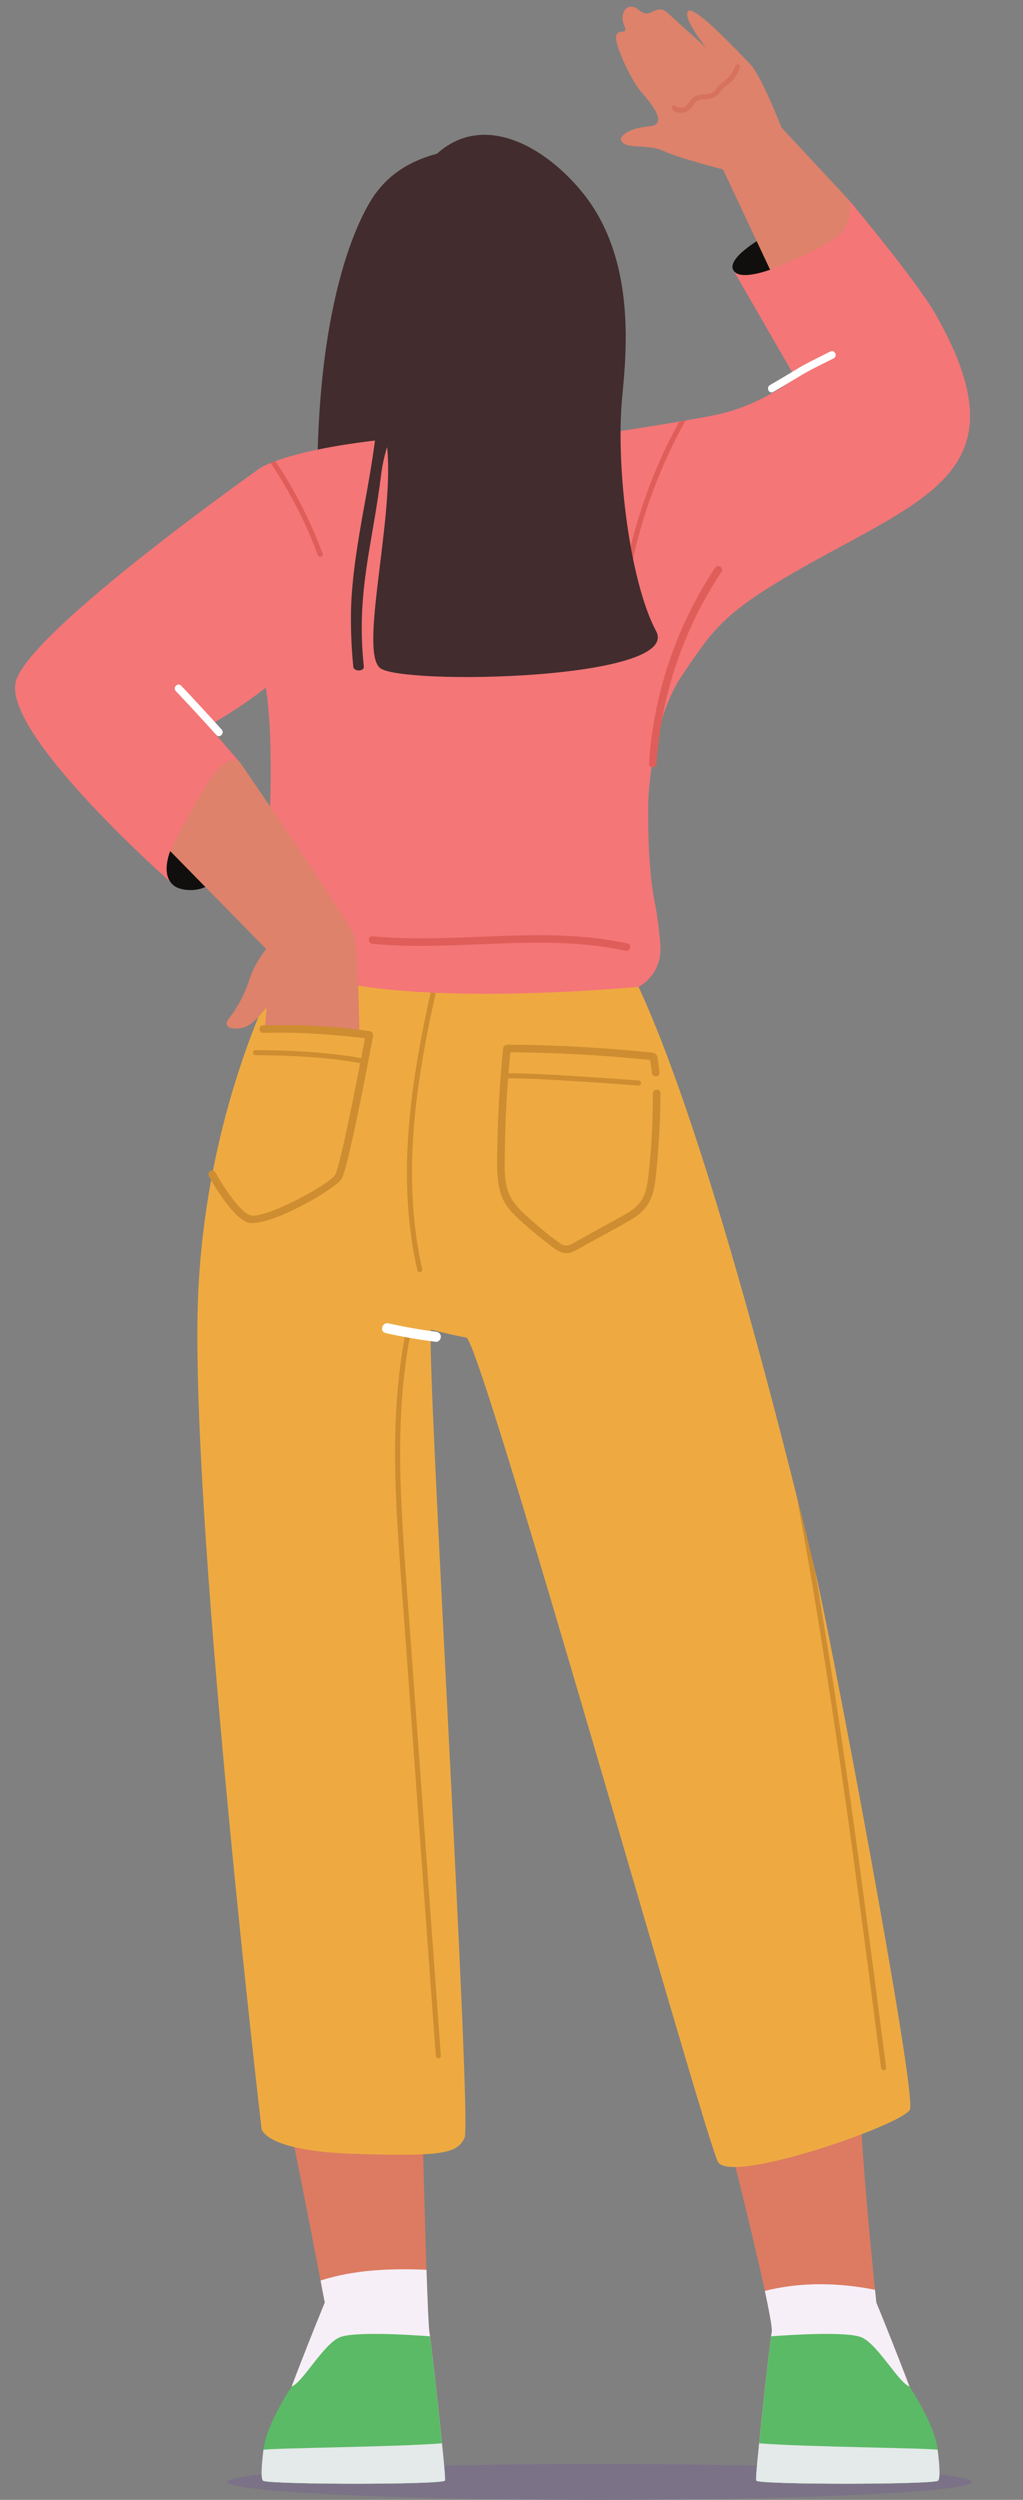 <?xml version="1.0" encoding="UTF-8"?><svg xmlns="http://www.w3.org/2000/svg" xmlns:xlink="http://www.w3.org/1999/xlink" height="1095.6" preserveAspectRatio="xMidYMid meet" version="1.0" viewBox="-6.6 -2.9 448.6 1095.6" width="448.6" zoomAndPan="magnify"><rect x="-6.6" y="-2.9" width="448.6" height="1095.6" fill="#808080" stroke="none"/><defs><clipPath id="a"><path d="M 93 1076 L 419.59 1076 L 419.59 1092.73 L 93 1092.73 Z M 93 1076"/></clipPath></defs><g><g clip-path="url(#a)"><path d="M 419.594 1084.84 C 419.594 1089.199 346.504 1092.73 256.344 1092.73 C 166.18 1092.73 93.09 1089.199 93.09 1084.84 C 93.09 1080.48 166.18 1076.949 256.344 1076.949 C 346.504 1076.949 419.594 1080.48 419.594 1084.84" fill="#7b7288"/></g><g><path d="M 306.094 907.766 C 306.094 907.766 332.961 1012.129 331.824 1019.09 C 330.695 1026.051 324.465 1082.461 325.031 1084.262 C 325.598 1086.059 400.078 1086.059 404.609 1084.371 C 409.137 1082.668 377.688 1006.23 377.688 1006.23 C 377.688 1006.23 367.805 913.43 371.203 904.367 C 374.598 895.309 306.094 907.766 306.094 907.766" fill="#dc7b61"/></g><g><path d="M 377.105 1000.648 C 361.191 997.438 344.438 997.16 328.797 1001.121 C 330.852 1010.66 332.09 1017.48 331.828 1019.09 C 330.695 1026.051 324.465 1082.461 325.031 1084.262 C 325.598 1086.059 400.078 1086.059 404.609 1084.371 C 409.137 1082.668 377.688 1006.23 377.688 1006.23 C 377.688 1006.23 377.469 1004.168 377.105 1000.648" fill="#f6eff8"/></g><g><path d="M 371.48 1021.602 C 365.438 1018.699 339.609 1020.41 331.547 1021.02 C 329.922 1033.09 324.504 1082.57 325.031 1084.262 C 325.598 1086.059 400.078 1086.059 404.609 1084.371 C 404.105 1079.199 405.711 1081.77 404.574 1070.738 C 403.441 1059.719 392.23 1043.039 392.23 1043.039 C 387.43 1041.289 378.664 1025.059 371.48 1021.602" fill="#5bba65"/></g><g><path d="M 404.609 1084.371 C 405.777 1083.93 405.551 1078.52 404.574 1070.738 C 400.473 1069.961 345.293 1069.512 326.305 1067.91 C 325.016 1080.301 324.793 1083.5 325.031 1084.262 C 325.598 1086.059 400.078 1086.059 404.609 1084.371" fill="#e3eae9"/></g><g><path d="M 177.832 897.035 C 177.832 897.035 180.551 1012.129 181.68 1019.09 C 182.812 1026.051 189.043 1082.461 188.477 1084.262 C 187.91 1086.059 113.43 1086.059 108.898 1084.371 C 104.367 1082.668 135.82 1006.23 135.82 1006.23 C 135.82 1006.23 116.117 902.699 112.723 893.641 C 109.324 884.582 177.832 897.035 177.832 897.035" fill="#dc7b61"/></g><g><path d="M 180.422 991.863 C 164.762 991.215 148.781 991.793 133.973 996.582 C 135.125 1002.578 135.82 1006.23 135.82 1006.23 C 135.82 1006.23 104.367 1082.668 108.898 1084.371 C 113.43 1086.059 187.91 1086.059 188.477 1084.262 C 189.043 1082.461 182.812 1026.051 181.68 1019.09 C 181.359 1017.102 180.906 1006.289 180.422 991.863" fill="#f6eff8"/></g><g><path d="M 142.027 1021.602 C 148.07 1018.699 173.898 1020.41 181.961 1021.02 C 183.59 1033.09 189.004 1082.57 188.477 1084.262 C 187.91 1086.059 113.43 1086.059 108.898 1084.371 C 109.402 1079.199 107.801 1081.77 108.934 1070.738 C 110.066 1059.719 121.277 1043.039 121.277 1043.039 C 126.074 1041.289 134.844 1025.059 142.027 1021.602" fill="#5bba65"/></g><g><path d="M 108.898 1084.371 C 107.73 1083.93 107.957 1078.52 108.934 1070.738 C 113.035 1069.961 168.215 1069.512 187.203 1067.91 C 188.492 1080.301 188.715 1083.5 188.477 1084.262 C 187.91 1086.059 113.43 1086.059 108.898 1084.371" fill="#e3eae9"/></g><g><path d="M 123.148 408.504 C 123.148 408.504 84.914 470.781 80.383 562.41 C 75.852 654.043 108.109 930.168 108.109 930.168 C 108.109 930.168 109.613 939.773 148.336 941.035 C 188.512 942.348 193.773 940.719 197.113 934.039 C 200.453 927.363 180.172 589.824 182.398 579.809 C 182.398 579.809 191.496 582.188 197.883 583.301 C 204.273 584.41 302.676 934.562 308.238 944.578 C 313.805 954.594 389.047 928.312 392.391 921.727 C 395.738 915.137 356.316 707.469 350.75 685.211 C 345.188 662.953 301.562 478.273 265.949 414.84 L 123.148 408.504" fill="#eeaa41"/></g><g><path d="M 177.656 773.441 L 173.172 711.75 C 171.688 691.344 169.957 670.934 169.207 650.48 C 168.375 627.758 168.938 604.875 173.246 582.488 C 173.512 581.094 171.375 580.496 171.105 581.898 C 163.387 622.039 167.422 663.156 170.359 703.566 C 173.379 745.113 176.398 786.66 179.418 828.203 C 181.109 851.496 182.805 874.785 184.496 898.078 C 184.598 899.492 186.816 899.504 186.715 898.078 L 177.656 773.441" fill="#ce8d30"/></g><g><path d="M 342.723 652.664 C 345.176 665.941 347.527 679.238 349.77 692.559 C 353.535 714.914 357.027 737.32 360.336 759.754 C 363.66 782.316 366.797 804.91 369.836 827.516 C 372.855 849.996 375.777 872.488 378.688 894.98 C 379.051 897.777 379.41 900.574 379.773 903.371 C 379.953 904.77 382.176 904.766 381.992 903.352 C 379.066 880.746 376.145 858.141 373.133 835.551 C 370.137 813.078 367.051 790.617 363.789 768.184 C 360.531 745.746 357.098 723.328 353.406 700.957 C 352.543 695.73 351.66 690.508 350.77 685.285 C 350.762 685.262 350.758 685.234 350.754 685.211 C 349.59 680.57 346.773 668.852 342.723 652.664" fill="#ce8d30"/></g><g><path d="M 184.5 580.742 C 177.52 579.852 170.586 578.609 163.719 577.074 C 160.941 576.449 159.754 580.727 162.539 581.348 C 169.797 582.973 177.121 584.234 184.5 585.176 C 185.688 585.328 186.719 584.047 186.719 582.961 C 186.719 581.637 185.691 580.895 184.5 580.742" fill="#fff"/></g><g><path d="M 187.086 411.34 C 183.098 427.848 179.301 444.406 176.477 461.152 C 173.168 480.805 171.168 500.77 172.043 520.715 C 172.535 531.863 173.938 542.969 176.402 553.859 C 176.715 555.25 178.855 554.66 178.539 553.27 C 174.176 533.977 173.305 514.102 174.645 494.406 C 176.004 474.457 179.539 454.723 183.816 435.215 C 185.559 427.266 187.43 419.348 189.34 411.438 L 187.086 411.34" fill="#ce8d30"/></g><g><path d="M 104.102 533.129 C 103.105 533.129 102.254 532.992 101.574 532.699 C 94.488 529.664 85.953 514.34 85.004 512.602 C 84.562 511.793 84.859 510.781 85.664 510.344 C 86.473 509.906 87.48 510.199 87.922 511.004 C 90.352 515.445 97.777 527.453 102.883 529.641 C 108.504 532.055 137.785 516.309 140.387 511.973 C 142.398 508.617 149.445 473.512 153.691 450.734 C 153.859 449.828 154.727 449.238 155.633 449.402 C 156.535 449.57 157.133 450.441 156.965 451.344 C 155.871 457.203 146.203 508.742 143.238 513.684 C 140.578 518.113 114.578 533.129 104.102 533.129" fill="#ce8d30"/></g><g><path d="M 279.699 476.258 C 279.641 488.777 279.148 501.445 277.531 513.871 C 277.188 516.516 276.684 519.254 275.523 521.676 C 274.367 524.082 272.586 525.984 270.41 527.512 C 268.234 529.035 265.855 530.266 263.531 531.547 C 260.688 533.117 257.844 534.688 254.996 536.258 L 246.938 540.707 C 245.668 541.406 244.398 542.242 243.027 542.734 C 241.434 543.309 240.297 542.887 238.961 541.969 C 234.023 538.57 229.402 534.555 224.941 530.566 C 220.695 526.773 216.93 522.984 215.609 517.258 C 214.316 511.641 214.738 505.613 214.82 499.895 C 215.02 486 215.832 472.117 217.203 458.285 C 228.609 458.371 240.012 458.746 251.395 459.438 C 257.223 459.793 263.043 460.227 268.855 460.742 C 271.762 461 274.668 461.277 277.57 461.574 C 277.887 461.609 278.203 461.641 278.516 461.672 C 278.504 462.258 278.727 462.996 278.801 463.539 C 278.984 464.914 279.176 466.289 279.359 467.664 C 279.484 468.562 280.621 469.035 281.406 468.828 C 282.371 468.574 282.688 467.668 282.566 466.781 C 282.414 465.664 282.266 464.547 282.113 463.43 C 281.969 462.375 281.949 461.188 281.629 460.172 C 280.984 458.125 278.492 458.344 276.758 458.164 C 271.855 457.672 266.949 457.23 262.039 456.852 C 252.402 456.102 242.746 455.574 233.086 455.266 C 227.523 455.086 221.961 454.984 216.398 454.949 C 216.238 454.949 216.098 454.973 215.965 455.004 C 215.102 454.961 214.148 455.488 214.035 456.586 C 212.633 470.25 211.789 483.965 211.531 497.699 C 211.414 503.922 211.035 510.348 212.078 516.512 C 212.559 519.363 213.48 522.18 215.004 524.648 C 216.504 527.082 218.5 529.16 220.582 531.098 C 225.32 535.508 230.348 539.625 235.512 543.527 C 237.848 545.297 240.145 546.906 243.227 546.156 C 244.637 545.812 245.934 545.059 247.191 544.363 C 248.773 543.492 250.355 542.621 251.934 541.746 C 257.641 538.598 263.406 535.531 269.059 532.281 C 271.414 530.926 273.754 529.402 275.617 527.402 C 277.523 525.352 278.812 522.867 279.625 520.199 C 280.586 517.059 280.902 513.746 281.23 510.492 C 281.613 506.699 281.938 502.902 282.195 499.102 C 282.719 491.5 282.988 483.879 283.023 476.258 C 283.035 474.117 279.711 474.113 279.699 476.258" fill="#ce8d30"/></g><g><path d="M 151.562 463.082 C 151.48 463.082 151.402 463.074 151.32 463.055 C 151.16 463.02 135.211 459.566 105.422 459.566 C 104.809 459.566 104.312 459.07 104.312 458.457 C 104.312 457.848 104.809 457.348 105.422 457.348 C 135.488 457.348 151.641 460.855 151.801 460.891 C 152.398 461.023 152.773 461.613 152.641 462.215 C 152.527 462.73 152.07 463.082 151.562 463.082" fill="#ce8d30"/></g><g><path d="M 273.41 472.867 C 273.383 472.867 273.355 472.863 273.324 472.863 C 272.852 472.824 225.977 469.199 214.746 469.758 C 214.152 469.785 213.617 469.316 213.586 468.703 C 213.559 468.09 214.027 467.57 214.641 467.539 C 226.031 466.996 271.566 470.504 273.496 470.652 C 274.105 470.699 274.562 471.23 274.516 471.844 C 274.473 472.426 273.984 472.867 273.41 472.867" fill="#ce8d30"/></g><g><path d="M 158.398 81.531 C 158.398 81.531 135.363 109.168 132.766 192.887 C 131.312 239.785 129.75 236.719 152.504 239.121 C 175.254 241.523 185.027 174.016 179.055 143.684 C 173.078 113.352 158.398 81.531 158.398 81.531" fill="#422c2d"/></g><g><path d="M 173.945 188.602 C 173.945 188.602 130.18 191.508 109.449 201.133 C 88.719 210.758 95.586 263.828 100.609 270.77 C 123.281 302.102 103.516 402.914 114.039 414.84 C 138.57 442.633 273.41 429.59 273.41 429.59 C 273.41 429.59 282.277 425.402 283.023 414.145 C 283.242 410.867 281.625 397.926 280.801 394.07 C 274.449 364.406 278.484 303.613 285.75 267.371 C 295.375 219.371 297.105 208.023 275.574 192.969 C 254.043 177.918 173.945 188.602 173.945 188.602" fill="#f47677"/></g><g><path d="M 365.66 84.77 C 365.66 84.77 395.441 120.316 403.703 134.891 C 442.016 202.441 401.602 214.203 346.332 245.293 C 310.098 265.676 306.297 272.883 292.566 292.992 C 278.836 313.102 277.695 347.77 277.695 347.77 L 259.141 186.977 C 259.141 186.977 286.992 182.91 306.758 179.039 C 326.523 175.164 342.223 162.77 342.223 162.77 L 314.871 115.293 L 365.66 84.77" fill="#f47677"/></g><g><path d="M 306.949 245.973 C 293.812 265.766 284.742 288.246 280.477 311.613 C 279.262 318.281 278.43 325.023 277.98 331.785 C 277.84 333.922 281.164 333.914 281.305 331.785 C 282.852 308.516 289.18 285.582 299.781 264.812 C 302.797 258.902 306.152 253.18 309.82 247.652 C 311.008 245.863 308.129 244.195 306.949 245.973" fill="#e05e5a"/></g><g><path d="M 331.09 115.293 C 331.09 115.293 317.309 120.586 314.871 115.293 C 312.434 110.004 326.914 101.352 332.746 98.531 C 338.574 95.711 342.594 110.617 331.09 115.293" fill="#100f0d"/></g><g><path d="M 365.66 84.77 C 365.66 84.77 368.383 92.855 361.848 99.52 C 355.316 106.188 331.09 115.293 331.09 115.293 L 310.465 71.379 C 310.465 71.379 291.371 66.488 284.555 63.352 C 277.734 60.219 269.836 62.371 266.605 59.762 C 263.371 57.16 269.363 53.141 278.031 52.48 C 286.699 51.828 279.254 42.852 274.48 37.25 C 269.711 31.641 262.383 15.5 263.672 12.469 C 264.961 9.441 269.145 12.98 267.02 7.91 C 264.895 2.84 268.605 -2.859 273.742 1.621 C 278.879 6.09 280.871 -2.039 286.199 2.809 C 291.527 7.66 302.945 17.91 302.945 17.91 C 302.945 17.91 292.25 4.449 295.242 1.961 C 298.23 -0.52 317.297 20.031 322.25 25.07 C 327.203 30.109 336.109 53.02 336.109 53.02 L 365.66 84.77" fill="#de826b"/></g><g><path d="M 315.754 26.059 C 314.719 29.238 312.695 31.371 310.059 33.309 C 308.848 34.199 308.027 35.238 307.113 36.422 C 306.066 37.781 304.84 38.191 303.184 38.352 C 300.648 38.602 298.16 38.672 296.414 40.789 C 295.508 41.891 294.93 43.371 293.566 44 C 292.195 44.641 290.711 44.391 289.52 43.512 C 288.371 42.672 287.262 44.59 288.402 45.43 C 290.789 47.191 294.312 46.891 296.316 44.672 C 297.422 43.449 298.008 41.691 299.652 41.078 C 301.102 40.539 302.746 40.672 304.258 40.449 C 305.773 40.219 307.145 39.699 308.215 38.559 C 308.824 37.922 309.273 37.129 309.844 36.449 C 310.5 35.672 311.332 35.129 312.148 34.531 C 314.883 32.531 316.844 29.871 317.891 26.648 C 318.336 25.289 316.195 24.711 315.754 26.059" fill="#d7725d"/></g><g><path d="M 357.523 151.156 C 340.902 159.41 347.098 156.551 331.047 165.859 C 329.211 166.926 330.602 169.949 332.461 168.871 C 348.508 159.562 342.316 162.422 358.934 154.168 C 360.848 153.219 359.445 150.199 357.523 151.156" fill="#fff"/></g><g><path d="M 268.547 410.59 C 239.926 404.355 210.602 408.012 181.629 408.316 C 173.332 408.406 165.031 408.203 156.766 407.438 C 154.637 407.238 154.648 410.566 156.766 410.762 C 185.688 413.453 214.664 409 243.609 410.641 C 251.695 411.102 259.742 412.07 267.664 413.797 C 269.75 414.25 270.641 411.043 268.547 410.59" fill="#e05e5a"/></g><g><path d="M 132.789 240.398 C 133.285 241.723 135.43 241.148 134.93 239.809 C 129.602 225.52 122.641 211.871 114.195 199.18 C 113.469 199.449 112.762 199.723 112.07 200 C 117.691 208.398 122.684 217.219 126.945 226.391 C 129.078 230.98 131.023 235.656 132.789 240.398" fill="#e05e5a"/></g><g><path d="M 291.246 181.867 C 283.973 195.121 278.027 209.105 273.559 223.559 C 271.422 230.48 269.629 237.504 268.172 244.598 C 267.887 245.992 270.023 246.59 270.312 245.188 C 274.891 222.852 282.922 201.277 294.039 181.383 C 293.109 181.543 292.176 181.703 291.246 181.867" fill="#e05e5a"/></g><g><path d="M 281.094 273.66 C 269.594 252.129 263.52 202.441 266.117 172.551 C 267.672 154.637 273.41 111.109 248.359 80.898 C 231.277 60.289 204.883 46.559 185.027 64.469 C 166.562 69.359 149.184 82.398 148.641 114.98 C 148.258 137.934 155.223 158.172 159.512 169.426 C 158.652 200.629 149.551 227.973 147.551 259.09 C 146.969 268.176 147.387 280.328 148.332 289.387 C 148.551 291.492 153.16 291.43 152.938 289.301 C 149.496 256.395 156.688 236.555 160.66 204.125 C 161.246 199.324 163.129 192.805 163.156 193.062 C 166.414 223.891 150.812 282.254 160.047 289.859 C 169.277 297.461 292.59 295.188 281.094 273.66" fill="#422c2d"/></g><g><path d="M 99.082 331.832 L 84.797 315.199 C 84.797 315.199 98.758 307.758 114.008 295.305 C 125.32 286.062 107.184 202.441 107.184 202.441 C 107.184 202.441 7.543 272.766 0.473 295.305 C -6.598 317.84 68.043 383.547 68.043 383.547 L 99.082 331.832" fill="#f47677"/></g><g><path d="M 68.043 370.121 C 68.043 370.121 63.066 381.895 70.832 385.961 C 73.277 387.242 81.723 388.996 87.961 382.656 C 92.777 377.762 68.043 370.121 68.043 370.121" fill="#100f0d"/></g><g><path d="M 109.52 447.773 C 109.52 447.773 116.52 448.188 130.066 448.676 C 149.434 449.375 150.996 449.125 150.996 449.125 C 150.996 449.125 150.43 413.012 148.738 407.367 C 147.047 401.723 99.082 331.832 99.082 331.832 C 99.082 331.832 95.129 326.672 87.793 335.699 C 80.457 344.73 68.043 370.121 68.043 370.121 L 110.102 413.012 C 110.102 413.012 105.043 419.176 102.645 426.715 C 100.246 434.25 96.48 440.074 93.738 443.5 C 91 446.926 94.426 448.641 99.562 447.613 C 104.699 446.586 109.68 439.047 110.102 438.703 C 110.527 438.363 109.52 447.773 109.52 447.773" fill="#de826b"/></g><g><path d="M 108.789 449.77 C 126.254 449.375 139 450.465 155.398 452.328 C 157.523 452.566 157.504 449.301 155.402 449 C 141.098 446.969 127.109 446.113 108.793 446.445 C 106.648 446.484 106.652 449.816 108.789 449.77" fill="#ce8d30"/></g><g><path d="M 90.621 316.863 C 84.777 310.375 78.855 303.961 72.855 297.613 C 71.383 296.055 69.031 298.41 70.504 299.965 C 76.504 306.312 82.426 312.727 88.27 319.215 C 89.707 320.809 92.055 318.449 90.621 316.863" fill="#fff"/></g></g></svg>